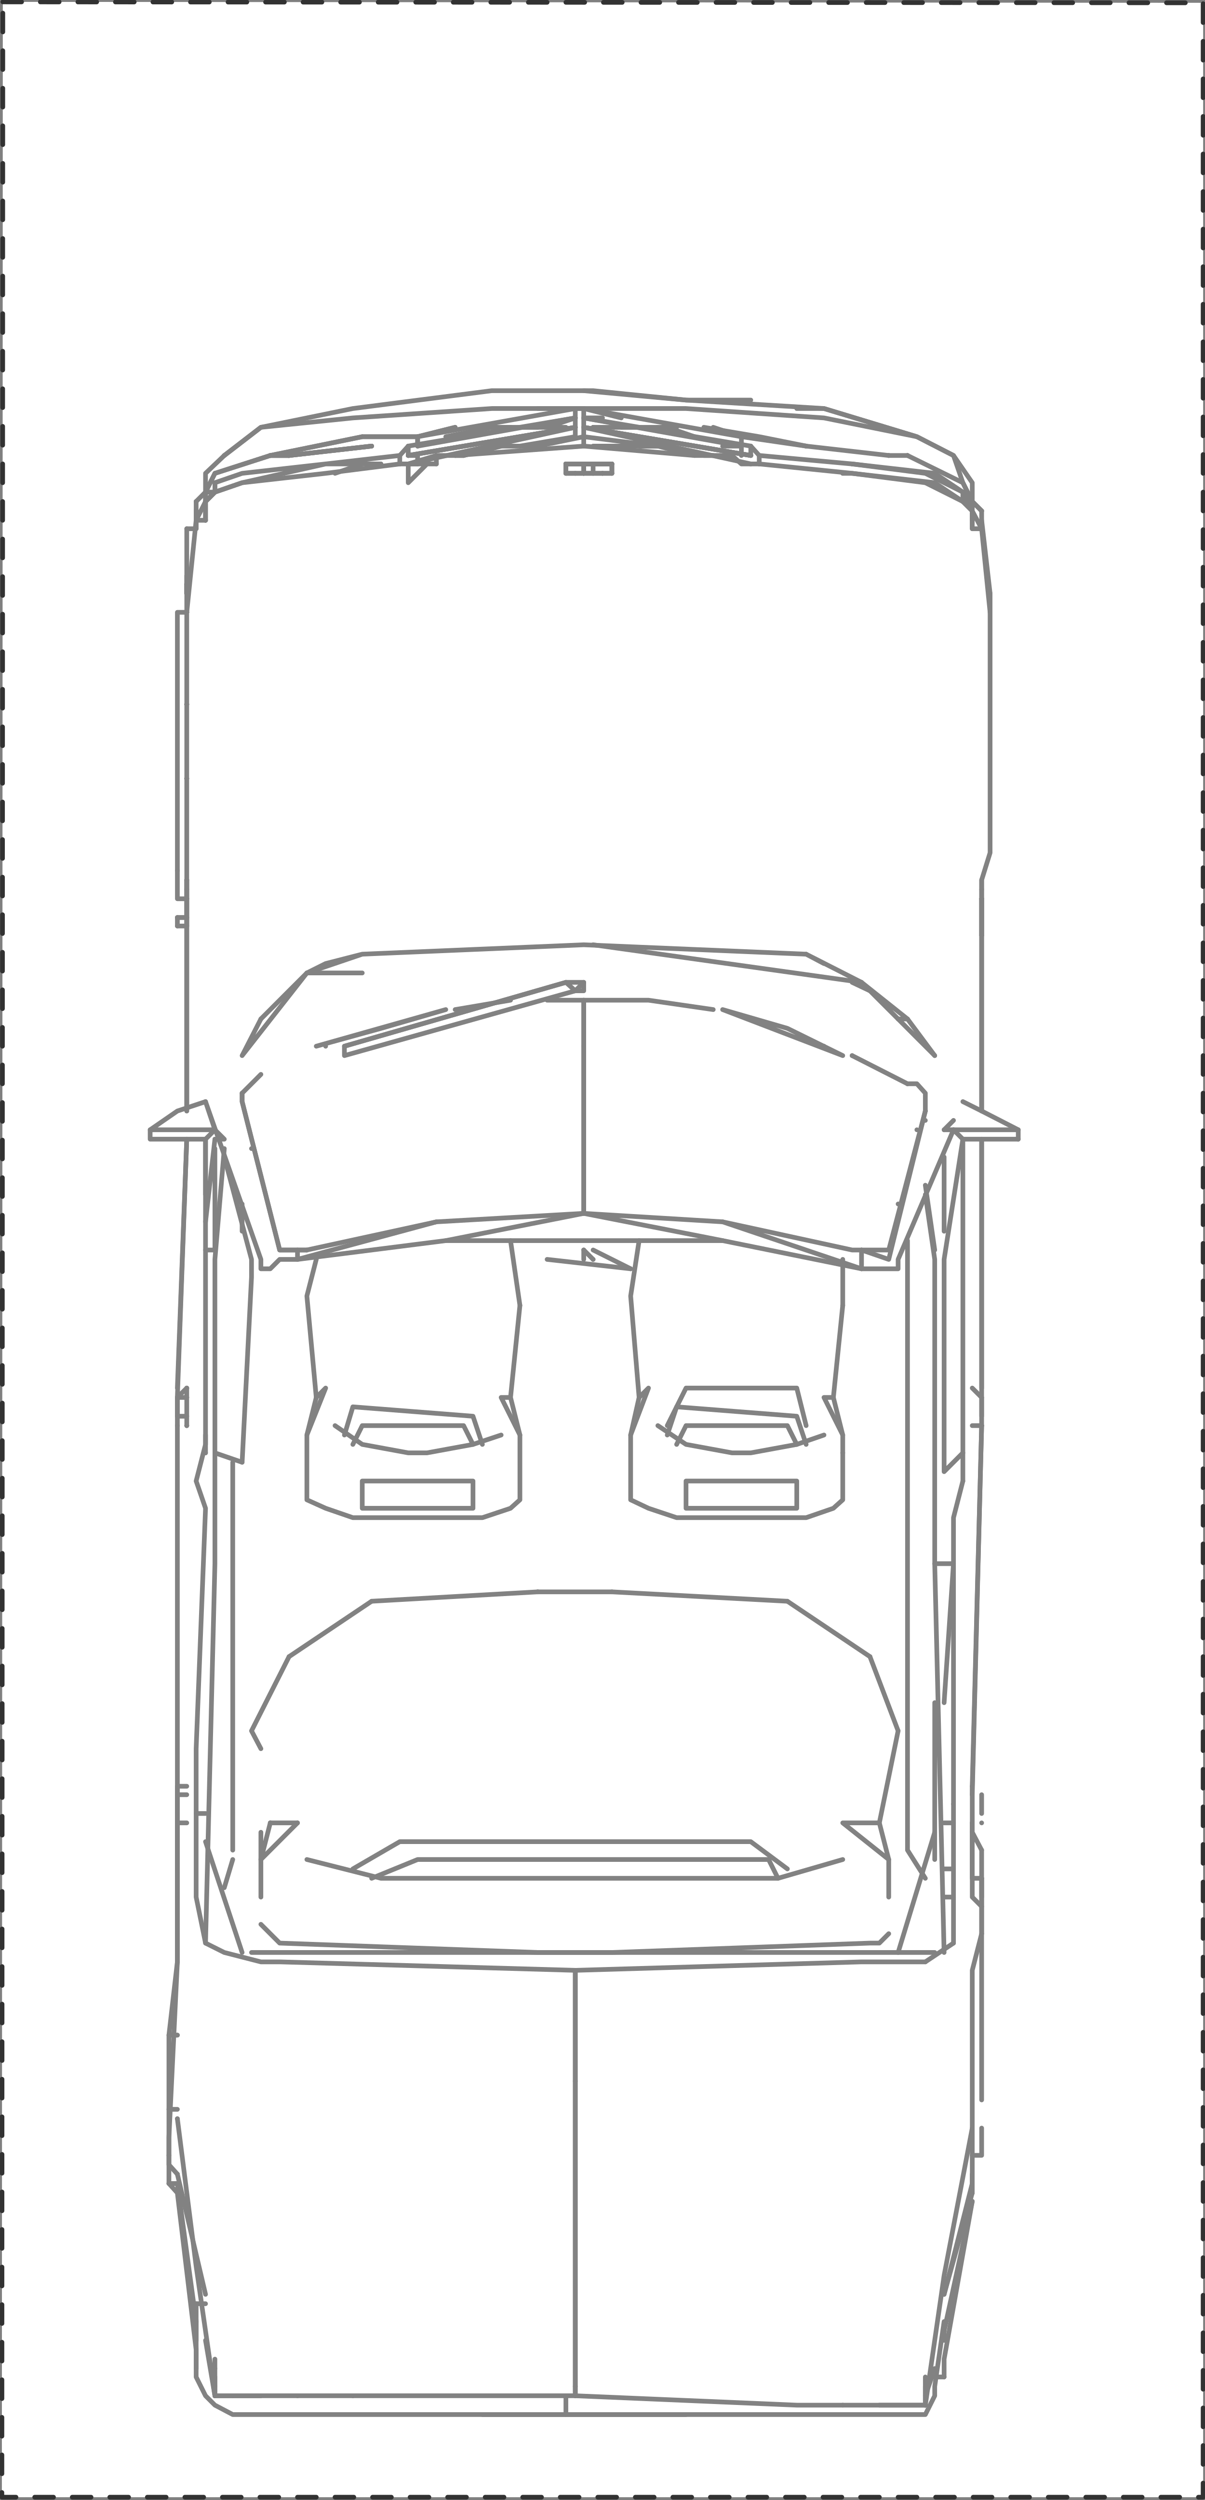 <?xml version="1.0" encoding="UTF-8"?><svg id="P1110" xmlns="http://www.w3.org/2000/svg" viewBox="0 0 128.4 266.2"><rect x="0" y="0" width="128.4" height="266.2" fill="#808080" stroke="none"/><defs><style>.cls-1{fill:none;stroke:#828282;stroke-width:.5px;}.cls-1,.cls-2{stroke-linecap:round;stroke-linejoin:round;}.cls-2{fill:#fff;stroke:#323232;stroke-dasharray:0 0 2 2;stroke-width:.5px;}</style></defs><g id="P1100"><polyline class="cls-2" points=".3 .2 128.2 .3 128.2 265.9 .2 265.9 .3 .2"/></g><polyline class="cls-1" points="108.5 121.3 108.5 120.3 104.6 118.3 102.6 117.3"/><polyline class="cls-1" points="108.5 120.3 100.6 120.3 101.6 119.3"/><line class="cls-1" x1="105.5" y1="64.2" x2="105.5" y2="63.2"/><line class="cls-1" x1="105.5" y1="63.2" x2="105.5" y2="63.2"/><polyline class="cls-1" points="105.5 65.2 104.6 56.3 104.6 55.4 105.5 63.2 105.5 65.2"/><polyline class="cls-1" points="104.6 95.7 104.6 93.7 105.5 90.8 105.5 87.8 105.5 83.9 105.5 80 105.5 75 105.5 72.1 105.5 68.1 105.5 66.2 105.5 64.2"/><line class="cls-1" x1="104.6" y1="95.7" x2="104.6" y2="95.7"/><polyline class="cls-1" points="104.6 95.7 104.6 98.6 104.6 99.6"/><line class="cls-1" x1="104.6" y1="94.7" x2="104.6" y2="93.7"/><polyline class="cls-1" points="104.6 95.7 104.6 97.7 104.6 98.6 104.6 99.6"/><line class="cls-1" x1="104.6" y1="99.6" x2="104.6" y2="99.6"/><polyline class="cls-1" points="104.6 95.7 104.6 96.7 104.6 118.3"/><line class="cls-1" x1="104.6" y1="151.8" x2="104.6" y2="151.8"/><line class="cls-1" x1="104.6" y1="95.7" x2="104.6" y2="94.7"/><line class="cls-1" x1="104.6" y1="148.8" x2="104.6" y2="150.8"/><line class="cls-1" x1="104.6" y1="56.3" x2="104.6" y2="56.3"/><polyline class="cls-1" points="104.6 56.3 103.6 56.3 103.6 54.4 102.6 53.4"/><line class="cls-1" x1="102.6" y1="53.4" x2="102.6" y2="53.4"/><polyline class="cls-1" points="104.6 56.3 104.6 55.4 104.6 54.4"/><line class="cls-1" x1="104.6" y1="54.4" x2="104.6" y2="54.4"/><polyline class="cls-1" points="104.6 54.4 103.6 53.4 102.6 51.4 96.7 48.5"/><line class="cls-1" x1="96.7" y1="48.5" x2="96.7" y2="48.5"/><line class="cls-1" x1="104.6" y1="121.3" x2="104.6" y2="147.8"/><polyline class="cls-1" points="104.6 118.3 104.6 114.4 104.6 95.7"/><polyline class="cls-1" points="104.6 121.3 104.6 147.8 104.6 151.8"/><line class="cls-1" x1="104.6" y1="148.8" x2="103.6" y2="147.8"/><line class="cls-1" x1="104.6" y1="151.8" x2="103.6" y2="151.8"/><line class="cls-1" x1="104.6" y1="194.1" x2="104.6" y2="194.1"/><line class="cls-1" x1="104.6" y1="151.8" x2="103.6" y2="191.1"/><polyline class="cls-1" points="104.6 54.4 103.6 53.4 102.6 52.4 99.6 50.4 90.8 49.4"/><line class="cls-1" x1="90.8" y1="49.4" x2="90.8" y2="49.4"/><polyline class="cls-1" points="90.8 49.4 98.6 50.4 102.6 52.4 103.6 54.4 104.6 56.3"/><line class="cls-1" x1="104.6" y1="151.8" x2="103.6" y2="190.2"/><polyline class="cls-1" points="104.6 200 104.6 202 104.6 200"/><line class="cls-1" x1="104.6" y1="200" x2="104.6" y2="200"/><polyline class="cls-1" points="104.6 200 104.6 205.9 104.6 202 104.6 203"/><line class="cls-1" x1="104.6" y1="205.9" x2="104.6" y2="223.6"/><polyline class="cls-1" points="104.6 226.6 104.6 229.5 103.6 229.5"/><line class="cls-1" x1="104.6" y1="191.1" x2="104.6" y2="193.1"/><polyline class="cls-1" points="104.6 197 104.6 200 104.6 203 104.6 205.9 103.6 209.8 103.6 213.8 103.6 230.5 103.6 232.5"/><line class="cls-1" x1="103.6" y1="232.5" x2="103.6" y2="232.5"/><line class="cls-1" x1="103.6" y1="232.5" x2="100.6" y2="244.3"/><polyline class="cls-1" points="104.6 200 103.6 200 103.6 194.1"/><polyline class="cls-1" points="104.6 203 103.6 202 103.6 195.1 104.6 197"/><polyline class="cls-1" points="103.6 191.1 103.6 194.1 103.6 195.1 103.6 190.2"/><line class="cls-1" x1="103.6" y1="191.1" x2="103.6" y2="191.1"/><line class="cls-1" x1="103.6" y1="194.1" x2="103.6" y2="194.1"/><line class="cls-1" x1="103.6" y1="231.5" x2="103.6" y2="232.5"/><line class="cls-1" x1="103.6" y1="232.5" x2="103.6" y2="232.5"/><line class="cls-1" x1="103.6" y1="232.5" x2="103.6" y2="233.5"/><line class="cls-1" x1="103.6" y1="233.5" x2="103.6" y2="233.5"/><polyline class="cls-1" points="103.6 232.5 103.6 233.5 100.6 244.3"/><polyline class="cls-1" points="103.6 55.4 103.6 53.4 103.6 51.4 101.6 48.5 97.7 46.5 87.8 43.5 73.1 42.6 63.2 41.6 62.2 41.6"/><polyline class="cls-1" points="103.6 56.3 103.6 54.4 102.6 53.4 102.6 52.4"/><polyline class="cls-1" points="103.6 226.6 100.6 242.3 98.6 256.1"/><line class="cls-1" x1="98.6" y1="256.1" x2="98.6" y2="256.1"/><line class="cls-1" x1="98.6" y1="256.1" x2="98.6" y2="254.1"/><polyline class="cls-1" points="62.2 43.5 73.1 43.5 87.8 44.5 97.7 46.5 101.6 48.5 102.6 51.4 103.6 53.4 102.6 51.4 101.6 48.5 97.7 46.5 87.8 43.5 84.9 43.5"/><line class="cls-1" x1="62.2" y1="43.5" x2="62.2" y2="43.5"/><polyline class="cls-1" points="103.6 234.4 100.6 251.2 100.6 253.1 99.6 253.1"/><polyline class="cls-1" points="103.6 54.4 103.6 53.4 102.6 53.4"/><line class="cls-1" x1="103.6" y1="234.4" x2="100.6" y2="248.2"/><line class="cls-1" x1="100.6" y1="248.2" x2="100.6" y2="248.2"/><polyline class="cls-1" points="102.6 157.7 102.6 154.7 102.6 121.3 108.5 121.3"/><polyline class="cls-1" points="102.6 53.4 99.6 51.4 90.8 50.4 80.9 49.4"/><line class="cls-1" x1="80.9" y1="49.4" x2="80.9" y2="49.4"/><polyline class="cls-1" points="80.9 49.4 79 49.4 78 48.5 75 48.5"/><polyline class="cls-1" points="102.6 53.4 98.6 51.4 90.8 50.4 89.8 50.4"/><polyline class="cls-1" points="102.6 121.3 100.6 134.1 100.6 137 100.6 156.7 102.6 154.7"/><polyline class="cls-1" points="101.6 192.1 101.6 187.2 101.6 161.6 102.6 157.7"/><line class="cls-1" x1="101.6" y1="194.1" x2="101.6" y2="194.1"/><line class="cls-1" x1="101.6" y1="194.1" x2="100.6" y2="194.1"/><line class="cls-1" x1="101.6" y1="199" x2="100.6" y2="199"/><polyline class="cls-1" points="100.6 202 101.6 202 101.6 192.1"/><polyline class="cls-1" points="101.6 206.9 101.6 203 101.6 202"/><line class="cls-1" x1="101.6" y1="166.5" x2="100.6" y2="181.3"/><line class="cls-1" x1="101.6" y1="120.3" x2="102.6" y2="121.3"/><line class="cls-1" x1="100.6" y1="120.3" x2="100.6" y2="120.3"/><line class="cls-1" x1="100.6" y1="131.1" x2="100.6" y2="123.2"/><line class="cls-1" x1="100.6" y1="248.2" x2="100.6" y2="249.2"/><polyline class="cls-1" points="100.6 247.2 99.6 254.1 99.6 255.1 98.6 257.1 96.7 257.1 60.3 257.1 60.3 255.1"/><polyline class="cls-1" points="100.6 207.9 99.6 166.5 99.6 134.1 98.6 127.2"/><line class="cls-1" x1="100.6" y1="253.1" x2="100.6" y2="253.1"/><line class="cls-1" x1="99.6" y1="133.1" x2="98.6" y2="126.2"/><line class="cls-1" x1="99.6" y1="166.5" x2="101.6" y2="166.5"/><line class="cls-1" x1="99.6" y1="195.1" x2="95.7" y2="207.9"/><line class="cls-1" x1="99.6" y1="181.3" x2="99.6" y2="198"/><line class="cls-1" x1="99.6" y1="207.9" x2="26.8" y2="207.9"/><line class="cls-1" x1="99.6" y1="252.2" x2="98.6" y2="255.1"/><line class="cls-1" x1="98.6" y1="255.1" x2="98.6" y2="255.1"/><polyline class="cls-1" points="99.6 112.4 96.7 108.5 95.7 108.5"/><line class="cls-1" x1="98.6" y1="253.1" x2="98.6" y2="256.1"/><line class="cls-1" x1="98.6" y1="256.1" x2="98.6" y2="256.1"/><line class="cls-1" x1="98.6" y1="208.9" x2="101.6" y2="206.9"/><polyline class="cls-1" points="98.6 118.3 98.6 116.4 97.7 115.4 96.7 115.4"/><line class="cls-1" x1="96.7" y1="115.4" x2="96.7" y2="115.4"/><line class="cls-1" x1="96.7" y1="115.4" x2="90.8" y2="112.4"/><line class="cls-1" x1="90.8" y1="112.4" x2="90.8" y2="112.4"/><line class="cls-1" x1="98.6" y1="256.1" x2="98.6" y2="256.1"/><polyline class="cls-1" points="98.6 118.3 94.7 134.1 91.8 133.1 91.8 135.1 93.7 135.1 94.7 135.1 95.7 135.1 95.7 134.1 101.6 120.3"/><line class="cls-1" x1="98.6" y1="256.1" x2="98.6" y2="256.1"/><polyline class="cls-1" points="98.6 256.1 97.7 256.1 89.8 256.1 84.9 256.1 61.3 255.1 61.3 254.1 61.3 209.8 91.8 208.9 94.7 208.9 98.6 208.9"/><polyline class="cls-1" points="98.6 200 96.7 197 96.7 163.6 96.7 135.1 96.7 132.1"/><line class="cls-1" x1="98.6" y1="119.3" x2="98.6" y2="119.3"/><line class="cls-1" x1="98.6" y1="256.1" x2="93.7" y2="256.1"/><line class="cls-1" x1="97.7" y1="120.3" x2="97.7" y2="120.3"/><polyline class="cls-1" points="96.7 108.5 91.8 104.6 99.6 112.4"/><line class="cls-1" x1="96.7" y1="48.5" x2="96.7" y2="48.5"/><polyline class="cls-1" points="96.7 48.5 94.7 48.5 96.7 48.5 94.7 48.5 96.7 48.5 94.7 48.5 96.7 48.5"/><line class="cls-1" x1="95.7" y1="128.2" x2="95.7" y2="128.2"/><polyline class="cls-1" points="95.7 184.3 93.7 194.1 94.7 198 94.7 201 94.7 202"/><line class="cls-1" x1="94.7" y1="48.5" x2="94.7" y2="48.5"/><polyline class="cls-1" points="94.7 48.5 85.9 47.5 94.7 48.5 85.9 47.5 94.7 48.5"/><line class="cls-1" x1="94.7" y1="48.5" x2="94.7" y2="48.5"/><line class="cls-1" x1="94.7" y1="133.1" x2="98.6" y2="118.3"/><polyline class="cls-1" points="94.7 205.9 93.7 206.9 92.7 206.9 65.2 207.9 57.3 207.9 29.8 206.9 28.8 205.9 27.8 204.9"/><polyline class="cls-1" points="94.7 198 89.8 194.1 93.7 194.1"/><line class="cls-1" x1="92.7" y1="105.5" x2="90.8" y2="104.6"/><line class="cls-1" x1="92.7" y1="176.4" x2="95.7" y2="184.3"/><polyline class="cls-1" points="91.8 104.6 85.9 101.6 87.8 102.6"/><line class="cls-1" x1="91.8" y1="133.1" x2="94.7" y2="133.1"/><line class="cls-1" x1="91.8" y1="133.1" x2="91.8" y2="133.1"/><polyline class="cls-1" points="91.8 135.1 77 130.1 90.8 133.1 91.8 133.1"/><line class="cls-1" x1="90.8" y1="49.4" x2="80.9" y2="48.5"/><polyline class="cls-1" points="89.8 198 82.9 200 65.2 200 58.3 200 40.6 200 32.7 198"/><polyline class="cls-1" points="77 107.5 89.8 112.4 83.9 109.5 77 107.5"/><line class="cls-1" x1="89.8" y1="256.1" x2="89.8" y2="256.1"/><line class="cls-1" x1="89.8" y1="139" x2="89.8" y2="134.1"/><polyline class="cls-1" points="89.8 154.7 89.8 159.7 88.8 160.6 85.9 161.6 80 161.6 78 161.6 72.1 161.6 69.1 160.6 67.2 159.7 67.2 154.7 67.2 152.8 69.1 147.8 68.1 148.8"/><line class="cls-1" x1="68.1" y1="148.8" x2="68.1" y2="148.8"/><polyline class="cls-1" points="68.1 148.8 67.2 152.8 68.1 148.8"/><line class="cls-1" x1="89.8" y1="50.4" x2="89.8" y2="50.4"/><polyline class="cls-1" points="89.8 139 88.8 148.8 87.8 148.8 89.8 152.8 89.8 154.7"/><line class="cls-1" x1="88.8" y1="148.8" x2="89.8" y2="152.8"/><line class="cls-1" x1="87.8" y1="111.4" x2="87.8" y2="111.4"/><polyline class="cls-1" points="87.8 152.8 84.9 153.8 80 154.7 78 154.7 73.1 153.8 70.1 151.8"/><line class="cls-1" x1="85.9" y1="47.5" x2="79" y2="46.5"/><line class="cls-1" x1="79" y1="46.5" x2="79" y2="46.5"/><polyline class="cls-1" points="85.9 47.5 80.9 46.5 75 45.5"/><polyline class="cls-1" points="85.9 153.8 84.9 150.8 72.1 149.8 71.1 152.8"/><polyline class="cls-1" points="85.9 151.8 84.9 147.8 73.1 147.8 71.1 151.8"/><polyline class="cls-1" points="85.9 101.6 62.2 100.6 38.6 101.6 34.7 102.6 32.7 103.6 38.6 101.6"/><line class="cls-1" x1="85.9" y1="47.5" x2="85.9" y2="47.5"/><polyline class="cls-1" points="84.9 153.8 83.9 151.8 73.1 151.8 72.1 153.8"/><polyline class="cls-1" points="84.9 157.7 84.9 160.6 73.1 160.6 73.1 157.7 84.9 157.7"/><polyline class="cls-1" points="83.9 199 80 196.1 42.6 196.1 37.6 199"/><line class="cls-1" x1="83.9" y1="170.5" x2="92.7" y2="176.4"/><polyline class="cls-1" points="82.9 200 81.9 198 78 198 44.5 198 39.6 200"/><line class="cls-1" x1="80.9" y1="49.4" x2="80.9" y2="49.4"/><line class="cls-1" x1="80.9" y1="49.4" x2="80.9" y2="48.5"/><line class="cls-1" x1="80.9" y1="48.5" x2="80.9" y2="48.5"/><line class="cls-1" x1="80.9" y1="48.5" x2="80" y2="47.5"/><line class="cls-1" x1="80" y1="47.5" x2="80" y2="47.5"/><line class="cls-1" x1="80" y1="49.4" x2="80" y2="49.4"/><line class="cls-1" x1="80" y1="48.5" x2="80" y2="48.5"/><line class="cls-1" x1="80" y1="48.5" x2="62.2" y2="45.5"/><line class="cls-1" x1="62.2" y1="45.5" x2="62.2" y2="45.5"/><line class="cls-1" x1="62.2" y1="45.5" x2="80" y2="48.5"/><line class="cls-1" x1="80" y1="48.5" x2="80" y2="48.5"/><polyline class="cls-1" points="80 48.5 80 47.5 62.2 44.5 62.2 45.5 80 48.5"/><polyline class="cls-1" points="80 42.6 73.1 42.6 62.2 41.6 52.4 41.6 37.6 43.5 27.8 45.5 23.9 48.5"/><line class="cls-1" x1="23.9" y1="48.5" x2="23.9" y2="48.5"/><polyline class="cls-1" points="23.9 48.5 27.8 45.5 37.6 44.5 52.4 43.5 62.2 43.5"/><line class="cls-1" x1="62.2" y1="43.5" x2="62.2" y2="43.5"/><line class="cls-1" x1="80" y1="48.5" x2="80" y2="48.5"/><polyline class="cls-1" points="79 48.5 79 47.5 79 46.5 62.2 43.5 66.2 44.5"/><line class="cls-1" x1="79" y1="47.5" x2="77" y2="47.5"/><line class="cls-1" x1="79" y1="47.5" x2="79" y2="47.5"/><line class="cls-1" x1="79" y1="46.5" x2="76" y2="45.5"/><polyline class="cls-1" points="77 130.1 62.2 129.2 77 132.1 91.8 135.1"/><polyline class="cls-1" points="77 132.1 47.5 132.1 62.2 129.2 62.2 106.5 58.3 106.5"/><polyline class="cls-1" points="76 107.5 69.1 106.5 62.2 106.5 62.2 129.2"/><polyline class="cls-1" points="76 48.5 74 48.5 70.1 47.5 66.2 47.5 63.2 47.5"/><polyline class="cls-1" points="74 48.5 62.2 47.5 48.5 48.5"/><polyline class="cls-1" points="74 46.5 71.1 45.5 70.1 45.5"/><line class="cls-1" x1="73.1" y1="257.1" x2="51.4" y2="257.1"/><line class="cls-1" x1="72.1" y1="45.5" x2="66.2" y2="45.5"/><line class="cls-1" x1="71.1" y1="47.5" x2="68.1" y2="47.5"/><polyline class="cls-1" points="70.1 47.5 62.2 46.5 62.2 45.5 80 49.4"/><line class="cls-1" x1="68.1" y1="45.5" x2="63.2" y2="45.5"/><polyline class="cls-1" points="68.1 132.1 67.2 138 68.1 148.8"/><line class="cls-1" x1="67.2" y1="135.1" x2="63.2" y2="133.1"/><line class="cls-1" x1="65.2" y1="169.5" x2="83.9" y2="170.5"/><line class="cls-1" x1="65.2" y1="49.4" x2="65.2" y2="50.4"/><line class="cls-1" x1="65.2" y1="50.4" x2="65.2" y2="50.4"/><line class="cls-1" x1="65.2" y1="50.4" x2="64.2" y2="50.4"/><line class="cls-1" x1="64.2" y1="50.4" x2="64.2" y2="50.4"/><polyline class="cls-1" points="64.2 50.4 63.2 50.4 62.2 50.4 61.3 50.4"/><line class="cls-1" x1="61.3" y1="50.4" x2="61.3" y2="50.4"/><line class="cls-1" x1="61.3" y1="50.4" x2="60.3" y2="50.4"/><line class="cls-1" x1="60.3" y1="50.4" x2="60.3" y2="50.4"/><line class="cls-1" x1="60.3" y1="50.4" x2="60.3" y2="49.4"/><line class="cls-1" x1="60.3" y1="49.4" x2="60.3" y2="49.4"/><line class="cls-1" x1="60.3" y1="49.4" x2="61.3" y2="49.4"/><line class="cls-1" x1="61.3" y1="49.4" x2="61.3" y2="49.4"/><line class="cls-1" x1="61.3" y1="49.4" x2="62.2" y2="49.4"/><line class="cls-1" x1="62.2" y1="49.4" x2="62.2" y2="49.4"/><polyline class="cls-1" points="63.2 49.4 62.2 49.4 63.2 49.4 62.2 49.4"/><line class="cls-1" x1="63.2" y1="49.4" x2="63.2" y2="49.4"/><polyline class="cls-1" points="63.2 49.4 64.2 49.4 65.2 49.4"/><line class="cls-1" x1="65.2" y1="49.4" x2="65.2" y2="49.4"/><line class="cls-1" x1="65.2" y1="49.4" x2="65.2" y2="50.4"/><line class="cls-1" x1="65.2" y1="49.4" x2="65.2" y2="49.4"/><polyline class="cls-1" points="64.2 49.4 65.2 49.4 64.2 49.4 65.2 49.4"/><line class="cls-1" x1="64.2" y1="49.4" x2="64.2" y2="49.4"/><polyline class="cls-1" points="64.2 49.4 65.2 49.4 64.2 49.4"/><line class="cls-1" x1="64.2" y1="49.4" x2="64.2" y2="49.4"/><polyline class="cls-1" points="64.2 49.4 62.2 49.4 64.2 49.4 63.2 49.4 64.2 49.4"/><line class="cls-1" x1="64.2" y1="49.4" x2="64.2" y2="49.4"/><polyline class="cls-1" points="64.2 49.4 62.2 49.4 64.2 49.4"/><line class="cls-1" x1="65.2" y1="50.4" x2="64.2" y2="50.4"/><line class="cls-1" x1="64.2" y1="50.4" x2="64.2" y2="50.4"/><polyline class="cls-1" points="64.2 50.4 63.2 50.4 62.2 50.4"/><line class="cls-1" x1="62.2" y1="50.4" x2="62.2" y2="50.4"/><polyline class="cls-1" points="62.2 50.4 61.3 50.4 60.3 50.4"/><line class="cls-1" x1="64.2" y1="49.4" x2="64.2" y2="49.4"/><polyline class="cls-1" points="64.2 49.4 63.2 49.4 63.2 50.4"/><line class="cls-1" x1="63.2" y1="50.4" x2="63.2" y2="50.4"/><line class="cls-1" x1="64.2" y1="49.4" x2="64.2" y2="49.4"/><line class="cls-1" x1="64.2" y1="49.4" x2="63.2" y2="49.4"/><line class="cls-1" x1="64.2" y1="49.4" x2="64.2" y2="49.4"/><line class="cls-1" x1="64.2" y1="49.4" x2="63.2" y2="49.4"/><line class="cls-1" x1="63.2" y1="49.4" x2="63.2" y2="49.4"/><line class="cls-1" x1="63.2" y1="49.4" x2="62.2" y2="49.4"/><line class="cls-1" x1="62.2" y1="49.4" x2="62.2" y2="49.4"/><line class="cls-1" x1="64.2" y1="44.5" x2="62.2" y2="44.5"/><line class="cls-1" x1="62.2" y1="44.5" x2="62.2" y2="44.5"/><line class="cls-1" x1="63.2" y1="134.1" x2="63.2" y2="134.1"/><line class="cls-1" x1="63.2" y1="100.6" x2="91.8" y2="104.6"/><polyline class="cls-1" points="63.2 49.4 62.2 49.4 62.2 50.4"/><line class="cls-1" x1="63.2" y1="50.4" x2="63.2" y2="50.4"/><line class="cls-1" x1="63.2" y1="45.5" x2="63.2" y2="45.5"/><line class="cls-1" x1="62.2" y1="49.4" x2="62.2" y2="49.4"/><line class="cls-1" x1="62.2" y1="50.4" x2="62.2" y2="49.4"/><line class="cls-1" x1="62.2" y1="49.4" x2="62.2" y2="49.4"/><polyline class="cls-1" points="62.2 50.4 62.2 49.4 62.2 50.4"/><line class="cls-1" x1="62.2" y1="49.4" x2="60.3" y2="49.4"/><line class="cls-1" x1="60.3" y1="49.4" x2="60.3" y2="49.4"/><polyline class="cls-1" points="60.3 49.4 62.2 49.4 60.3 49.4"/><line class="cls-1" x1="60.3" y1="49.4" x2="60.3" y2="49.4"/><polyline class="cls-1" points="60.3 49.4 61.3 49.4 60.3 49.4"/><line class="cls-1" x1="60.3" y1="49.4" x2="60.3" y2="49.4"/><line class="cls-1" x1="62.2" y1="133.1" x2="63.2" y2="134.1"/><line class="cls-1" x1="62.2" y1="50.4" x2="62.2" y2="50.4"/><polyline class="cls-1" points="62.2 49.4 60.3 49.4 62.2 49.4"/><line class="cls-1" x1="62.2" y1="44.5" x2="62.2" y2="44.5"/><line class="cls-1" x1="62.2" y1="49.4" x2="62.2" y2="49.4"/><line class="cls-1" x1="62.2" y1="44.5" x2="62.2" y2="44.5"/><polyline class="cls-1" points="62.2 50.4 62.2 49.4 60.3 49.4 62.2 49.4"/><line class="cls-1" x1="62.2" y1="44.5" x2="62.2" y2="44.5"/><polyline class="cls-1" points="60.3 49.4 62.2 49.4 60.3 49.4 62.2 49.4"/><line class="cls-1" x1="60.3" y1="49.4" x2="60.3" y2="49.4"/><line class="cls-1" x1="62.2" y1="49.4" x2="62.2" y2="49.4"/><polyline class="cls-1" points="62.2 47.5 62.2 46.5 57.3 47.5 53.4 47.5 49.4 48.5 48.5 48.5"/><line class="cls-1" x1="62.2" y1="49.4" x2="62.2" y2="49.4"/><polyline class="cls-1" points="62.2 105.5 62.2 104.6 61.3 105.5 62.2 105.5"/><polyline class="cls-1" points="62.2 43.5 62.2 44.5 79 47.5"/><line class="cls-1" x1="62.2" y1="106.5" x2="62.2" y2="106.5"/><line class="cls-1" x1="62.2" y1="111.4" x2="62.2" y2="111.4"/><polyline class="cls-1" points="62.2 104.6 60.3 104.6 61.3 105.5 36.7 112.4 36.7 111.4 60.3 104.6"/><line class="cls-1" x1="60.3" y1="104.6" x2="60.3" y2="104.6"/><line class="cls-1" x1="60.3" y1="104.6" x2="36.7" y2="111.4"/><line class="cls-1" x1="62.2" y1="49.4" x2="61.3" y2="49.4"/><line class="cls-1" x1="61.3" y1="49.4" x2="61.3" y2="49.4"/><polyline class="cls-1" points="62.2 129.2 46.5 130.1 32.7 133.1"/><line class="cls-1" x1="62.2" y1="133.1" x2="62.2" y2="133.1"/><line class="cls-1" x1="62.2" y1="134.1" x2="62.2" y2="133.1"/><polyline class="cls-1" points="57.3 43.5 61.3 43.5 62.2 43.5"/><polyline class="cls-1" points="43.5 48.5 61.3 45.5 61.3 44.5 61.3 43.5 44.5 46.5"/><line class="cls-1" x1="43.5" y1="48.5" x2="43.5" y2="48.5"/><line class="cls-1" x1="43.5" y1="48.5" x2="61.3" y2="45.5"/><line class="cls-1" x1="61.3" y1="44.5" x2="58.3" y2="45.5"/><polyline class="cls-1" points="55.4 47.5 61.3 46.5 61.3 45.5 43.5 48.5 43.5 47.5 61.3 44.5"/><polyline class="cls-1" points="61.3 254.1 61.3 209.8 29.8 208.9 27.8 208.9 23.9 207.9 21.9 206.9 20.9 202 20.9 201 20.9 192.1 20.9 186.2 21.9 160.6 20.9 157.7 21.9 153.8 21.9 121.3 22.9 120.3 21.9 117.3 27.8 134.1 27.8 135.1 28.8 135.1 29.8 134.1 31.7 134.1 47.5 132.1"/><line class="cls-1" x1="61.3" y1="221.6" x2="61.3" y2="221.6"/><line class="cls-1" x1="61.3" y1="49.4" x2="61.3" y2="49.4"/><line class="cls-1" x1="61.3" y1="49.4" x2="60.3" y2="49.4"/><line class="cls-1" x1="61.3" y1="49.4" x2="61.3" y2="49.4"/><line class="cls-1" x1="61.3" y1="255.1" x2="61.3" y2="255.1"/><line class="cls-1" x1="61.3" y1="255.1" x2="61.3" y2="254.1"/><line class="cls-1" x1="61.3" y1="49.4" x2="60.3" y2="49.4"/><line class="cls-1" x1="60.3" y1="49.4" x2="60.3" y2="49.4"/><line class="cls-1" x1="60.3" y1="50.4" x2="60.3" y2="49.4"/><polyline class="cls-1" points="60.3 257.1 24.8 257.1 22.9 256.1 21.9 255.1 20.9 253.1 20.9 245.3 21.9 245.3"/><line class="cls-1" x1="60.3" y1="49.4" x2="60.3" y2="49.4"/><line class="cls-1" x1="60.3" y1="45.5" x2="55.4" y2="45.5"/><line class="cls-1" x1="58.3" y1="134.1" x2="67.2" y2="135.1"/><line class="cls-1" x1="57.3" y1="169.5" x2="65.2" y2="169.5"/><line class="cls-1" x1="57.3" y1="169.5" x2="57.3" y2="169.5"/><line class="cls-1" x1="57.3" y1="45.5" x2="52.4" y2="45.5"/><polyline class="cls-1" points="55.4 139 54.4 148.8 55.4 152.8 55.4 154.7 55.4 159.7 54.4 160.6 51.4 161.6 45.5 161.6 43.5 161.6 37.6 161.6 34.7 160.6 32.7 159.7 32.7 154.7 32.7 152.8 34.7 147.8 33.7 148.8"/><line class="cls-1" x1="33.7" y1="148.8" x2="33.7" y2="148.8"/><polyline class="cls-1" points="33.7 148.8 32.7 152.8 33.7 148.8"/><polyline class="cls-1" points="55.4 152.8 53.4 148.8 54.4 148.8"/><line class="cls-1" x1="54.4" y1="132.1" x2="55.4" y2="139"/><line class="cls-1" x1="54.4" y1="106.5" x2="48.5" y2="107.5"/><polyline class="cls-1" points="54.4 45.5 52.4 45.5 47.5 46.5"/><line class="cls-1" x1="53.4" y1="47.5" x2="49.4" y2="48.5"/><polyline class="cls-1" points="53.4 152.8 50.4 153.8 45.5 154.7 43.5 154.7 38.6 153.8 35.7 151.8"/><polyline class="cls-1" points="51.4 153.8 50.4 150.8 37.6 149.8 36.7 152.8"/><polyline class="cls-1" points="50.4 153.8 49.4 151.8 38.6 151.8 37.6 153.8"/><polyline class="cls-1" points="50.4 157.7 50.4 160.6 38.6 160.6 38.6 157.7 50.4 157.7"/><line class="cls-1" x1="49.4" y1="48.5" x2="48.5" y2="48.5"/><polyline class="cls-1" points="48.5 45.5 44.5 46.5 38.6 46.5 28.8 48.5 22.9 50.4 21.9 52.4"/><line class="cls-1" x1="21.9" y1="52.4" x2="21.9" y2="52.4"/><polyline class="cls-1" points="48.5 48.5 46.5 48.5 46.5 49.4"/><line class="cls-1" x1="48.5" y1="45.5" x2="44.5" y2="46.5"/><polyline class="cls-1" points="33.7 111.4 47.5 107.5 40.6 109.5 33.7 111.4"/><polyline class="cls-1" points="46.5 130.1 31.7 134.1 31.7 133.1 32.7 133.1"/><line class="cls-1" x1="46.5" y1="48.5" x2="43.5" y2="49.4"/><line class="cls-1" x1="43.5" y1="49.4" x2="43.5" y2="49.4"/><line class="cls-1" x1="43.5" y1="49.4" x2="61.3" y2="45.5"/><polyline class="cls-1" points="43.5 49.4 43.5 51.4 45.5 49.4 46.5 49.4 44.5 49.4 43.5 49.4 45.5 49.4"/><line class="cls-1" x1="44.5" y1="46.5" x2="44.5" y2="47.5"/><line class="cls-1" x1="44.5" y1="48.5" x2="44.5" y2="48.5"/><line class="cls-1" x1="44.5" y1="48.5" x2="44.5" y2="49.4"/><line class="cls-1" x1="44.5" y1="47.5" x2="44.5" y2="47.5"/><polyline class="cls-1" points="44.5 46.5 44.5 47.5 61.3 44.5"/><line class="cls-1" x1="44.5" y1="48.5" x2="43.5" y2="48.5"/><line class="cls-1" x1="44.5" y1="49.4" x2="44.5" y2="49.4"/><line class="cls-1" x1="44.5" y1="49.4" x2="43.5" y2="49.4"/><line class="cls-1" x1="43.5" y1="48.5" x2="43.5" y2="48.5"/><line class="cls-1" x1="43.5" y1="47.5" x2="43.5" y2="47.5"/><line class="cls-1" x1="43.5" y1="47.5" x2="42.6" y2="48.5"/><line class="cls-1" x1="42.6" y1="48.5" x2="42.6" y2="48.5"/><line class="cls-1" x1="42.6" y1="48.5" x2="42.6" y2="49.4"/><line class="cls-1" x1="42.6" y1="49.4" x2="42.6" y2="49.4"/><polyline class="cls-1" points="43.5 49.4 42.6 49.4 34.7 50.4 25.8 51.4 22.9 52.4 21.9 53.4 21.9 55.4"/><line class="cls-1" x1="21.9" y1="55.4" x2="21.9" y2="55.4"/><polyline class="cls-1" points="42.6 48.5 34.7 49.4 25.8 50.4 22.9 51.4 22.9 52.4 25.8 51.4 34.7 49.4 40.6 49.4"/><line class="cls-1" x1="39.6" y1="47.5" x2="39.6" y2="47.5"/><line class="cls-1" x1="39.6" y1="47.5" x2="30.8" y2="48.5"/><line class="cls-1" x1="30.8" y1="48.5" x2="30.8" y2="48.5"/><polyline class="cls-1" points="30.8 48.5 39.6 47.5 30.8 48.5"/><line class="cls-1" x1="30.8" y1="48.5" x2="30.8" y2="48.5"/><line class="cls-1" x1="30.8" y1="48.5" x2="39.6" y2="47.5"/><line class="cls-1" x1="39.6" y1="170.5" x2="57.3" y2="169.5"/><line class="cls-1" x1="38.6" y1="46.5" x2="44.5" y2="46.5"/><polyline class="cls-1" points="38.6 103.6 32.7 103.6 27.8 108.5 30.8 105.5"/><line class="cls-1" x1="38.6" y1="49.4" x2="35.7" y2="50.4"/><line class="cls-1" x1="37.6" y1="255.1" x2="61.3" y2="255.1"/><line class="cls-1" x1="34.7" y1="111.4" x2="34.7" y2="111.4"/><polyline class="cls-1" points="33.7 134.1 32.7 138 33.7 148.8"/><polyline class="cls-1" points="32.7 133.1 31.7 133.1 29.8 133.1 25.8 117.3 25.8 116.4 26.8 115.4 27.8 114.4"/><polyline class="cls-1" points="32.7 103.6 25.8 112.4 27.8 108.5"/><polyline class="cls-1" points="31.7 133.1 29.8 133.1 25.8 117.3 25.8 116.4"/><line class="cls-1" x1="25.8" y1="116.4" x2="25.8" y2="116.4"/><line class="cls-1" x1="31.7" y1="194.1" x2="28.8" y2="194.1"/><line class="cls-1" x1="28.8" y1="194.1" x2="28.8" y2="194.1"/><line class="cls-1" x1="31.7" y1="255.1" x2="37.6" y2="255.1"/><polyline class="cls-1" points="30.8 48.5 29.8 48.5 30.8 48.5 28.8 48.5 30.8 48.5"/><line class="cls-1" x1="30.8" y1="48.5" x2="30.8" y2="48.5"/><line class="cls-1" x1="30.8" y1="48.5" x2="28.8" y2="48.5"/><line class="cls-1" x1="28.8" y1="48.5" x2="28.8" y2="48.5"/><polyline class="cls-1" points="28.8 48.5 30.8 48.5 28.8 48.5"/><line class="cls-1" x1="30.8" y1="176.4" x2="39.6" y2="170.5"/><line class="cls-1" x1="28.8" y1="48.5" x2="38.6" y2="46.5"/><polyline class="cls-1" points="28.8 194.1 27.8 198 31.7 194.1"/><polyline class="cls-1" points="27.8 195.1 27.8 198 27.8 200 27.8 202"/><polyline class="cls-1" points="27.8 186.2 26.8 184.3 30.8 176.4"/><line class="cls-1" x1="27.8" y1="255.1" x2="22.9" y2="255.1"/><line class="cls-1" x1="22.9" y1="255.1" x2="22.9" y2="255.1"/><line class="cls-1" x1="26.8" y1="122.3" x2="26.8" y2="122.3"/><polyline class="cls-1" points="25.8 155.7 26.8 136 26.8 134.1 23.9 123.2"/><line class="cls-1" x1="25.8" y1="128.2" x2="25.8" y2="131.1"/><line class="cls-1" x1="25.8" y1="207.9" x2="21.9" y2="196.1"/><polyline class="cls-1" points="24.8 197 24.8 163.6 24.8 155.7"/><line class="cls-1" x1="24.8" y1="198" x2="23.9" y2="201"/><line class="cls-1" x1="24.8" y1="255.1" x2="31.7" y2="255.1"/><polyline class="cls-1" points="23.9 122.3 22.9 134.1 22.9 166.5 21.9 206.9"/><polyline class="cls-1" points="21.9 53.4 21.9 50.4 23.9 48.5 21.9 50.4 21.9 53.4"/><polyline class="cls-1" points="22.9 121.3 23.9 121.3 22.9 120.3"/><polyline class="cls-1" points="22.9 122.3 22.9 133.1 21.9 133.1"/><polyline class="cls-1" points="22.9 120.3 16 120.3 18.9 118.3 21.9 117.3"/><line class="cls-1" x1="22.9" y1="255.1" x2="24.8" y2="255.1"/><line class="cls-1" x1="22.9" y1="255.1" x2="22.9" y2="255.1"/><line class="cls-1" x1="22.9" y1="255.1" x2="22.9" y2="251.2"/><line class="cls-1" x1="22.9" y1="255.1" x2="22.9" y2="255.1"/><polyline class="cls-1" points="22.9 255.1 20.9 241.3 18.9 225.6"/><line class="cls-1" x1="18.9" y1="225.6" x2="18.9" y2="225.6"/><line class="cls-1" x1="22.9" y1="154.7" x2="25.8" y2="155.7"/><line class="cls-1" x1="22.9" y1="50.4" x2="28.8" y2="48.5"/><line class="cls-1" x1="22.9" y1="255.1" x2="22.9" y2="255.1"/><line class="cls-1" x1="22.9" y1="254.1" x2="22.9" y2="254.1"/><polyline class="cls-1" points="22.9 51.4 22.9 52.4 21.9 53.4 21.9 55.4"/><line class="cls-1" x1="22.9" y1="253.1" x2="22.9" y2="255.1"/><line class="cls-1" x1="22.9" y1="252.2" x2="22.9" y2="252.2"/><polyline class="cls-1" points="20.9 55.4 21.9 53.4 22.9 52.4 21.9 52.4 20.9 53.4 21.9 52.4 22.9 50.4"/><line class="cls-1" x1="22.9" y1="255.1" x2="21.9" y2="249.2"/><line class="cls-1" x1="22.9" y1="121.3" x2="21.9" y2="130.1"/><line class="cls-1" x1="21.9" y1="121.3" x2="21.9" y2="127.2"/><line class="cls-1" x1="21.9" y1="154.7" x2="21.9" y2="154.7"/><line class="cls-1" x1="21.9" y1="154.7" x2="21.9" y2="152.8"/><line class="cls-1" x1="21.9" y1="52.4" x2="21.9" y2="53.4"/><polyline class="cls-1" points="21.9 121.3 16 121.3 16 120.3"/><polyline class="cls-1" points="21.9 55.4 20.9 55.4 20.9 56.3 20.9 55.4"/><line class="cls-1" x1="20.9" y1="55.4" x2="20.9" y2="55.4"/><line class="cls-1" x1="20.9" y1="55.4" x2="20.9" y2="54.4"/><line class="cls-1" x1="20.9" y1="54.4" x2="20.9" y2="54.4"/><line class="cls-1" x1="20.9" y1="54.4" x2="20.9" y2="53.4"/><line class="cls-1" x1="20.9" y1="53.4" x2="20.9" y2="53.4"/><line class="cls-1" x1="21.9" y1="244.3" x2="18.9" y2="231.5"/><line class="cls-1" x1="18.9" y1="231.5" x2="18.9" y2="231.5"/><polyline class="cls-1" points="18.9 231.5 18 230.5 18 227.6 18.9 208.9 18.9 204.9 18.9 202 18.9 201 18.9 194.1"/><line class="cls-1" x1="21.9" y1="193.1" x2="20.9" y2="193.1"/><line class="cls-1" x1="20.9" y1="245.3" x2="20.9" y2="245.3"/><line class="cls-1" x1="20.9" y1="247.2" x2="20.9" y2="247.2"/><line class="cls-1" x1="20.9" y1="247.2" x2="20.9" y2="249.2"/><polyline class="cls-1" points="20.9 247.2 18.9 232.5 18 232.5 18.9 233.5 20.9 250.2 20.9 251.2 20.9 252.2 20.9 250.2 20.9 251.2"/><line class="cls-1" x1="18.9" y1="232.5" x2="18" y2="232.5"/><polyline class="cls-1" points="20.9 54.4 20.9 55.4 19.9 65.2"/><polyline class="cls-1" points="20.9 55.4 20.9 56.3 19.9 56.3 20.9 56.3"/><polyline class="cls-1" points="19.9 56.3 19.9 63.2 19.9 62.2"/><line class="cls-1" x1="19.9" y1="62.2" x2="19.9" y2="62.2"/><polyline class="cls-1" points="19.9 61.3 19.9 62.2 19.9 63.2 19.9 61.3"/><line class="cls-1" x1="19.9" y1="62.2" x2="19.9" y2="63.2"/><polyline class="cls-1" points="19.9 147.8 19.9 148.8 19.9 147.8"/><line class="cls-1" x1="19.9" y1="147.8" x2="19.9" y2="147.8"/><polyline class="cls-1" points="19.9 65.2 19.9 63.2 19.9 62.2 19.9 63.2"/><line class="cls-1" x1="19.9" y1="65.2" x2="19.9" y2="65.2"/><line class="cls-1" x1="19.9" y1="151.8" x2="19.9" y2="151.8"/><line class="cls-1" x1="19.9" y1="151.8" x2="19.9" y2="148.8"/><line class="cls-1" x1="19.9" y1="65.2" x2="19.9" y2="65.2"/><line class="cls-1" x1="19.9" y1="65.2" x2="19.9" y2="75"/><line class="cls-1" x1="19.9" y1="75" x2="19.9" y2="75"/><line class="cls-1" x1="19.9" y1="94.7" x2="19.9" y2="118.3"/><line class="cls-1" x1="19.9" y1="151.8" x2="19.9" y2="151.8"/><line class="cls-1" x1="19.9" y1="75" x2="19.9" y2="75"/><polyline class="cls-1" points="19.9 75 19.9 79 19.9 82.9"/><line class="cls-1" x1="19.9" y1="82.9" x2="19.9" y2="82.9"/><line class="cls-1" x1="19.9" y1="95.7" x2="19.9" y2="95.7"/><polyline class="cls-1" points="19.9 95.7 19.9 97.7 19.9 98.6"/><polyline class="cls-1" points="19.9 65.2 18.9 65.2 18.9 92.7"/><line class="cls-1" x1="19.9" y1="82.9" x2="19.9" y2="82.9"/><polyline class="cls-1" points="19.9 82.9 19.9 86.8 19.9 90.8 19.9 93.7 19.9 95.7"/><polyline class="cls-1" points="19.9 98.6 18.9 98.6 19.9 98.6"/><line class="cls-1" x1="19.9" y1="121.3" x2="18.9" y2="147.8"/><line class="cls-1" x1="19.9" y1="93.7" x2="19.9" y2="94.7"/><line class="cls-1" x1="19.9" y1="93.7" x2="19.9" y2="93.7"/><polyline class="cls-1" points="19.9 93.7 19.9 94.7 19.9 95.7 19.9 94.7"/><line class="cls-1" x1="19.9" y1="97.7" x2="18.9" y2="97.7"/><line class="cls-1" x1="18.9" y1="97.7" x2="18.9" y2="97.7"/><line class="cls-1" x1="18.9" y1="97.7" x2="19.9" y2="97.7"/><line class="cls-1" x1="19.9" y1="118.3" x2="19.9" y2="95.7"/><polyline class="cls-1" points="19.9 191.1 18.9 191.1 18.9 190.2 19.9 190.2"/><polyline class="cls-1" points="19.9 121.3 18.9 148.8 19.9 147.8"/><line class="cls-1" x1="19.9" y1="148.8" x2="18.9" y2="148.8"/><line class="cls-1" x1="18.9" y1="148.8" x2="18.9" y2="148.8"/><polyline class="cls-1" points="19.9 150.8 18.9 150.8 18.9 148.8"/><polyline class="cls-1" points="19.9 194.1 18.9 194.1 18.9 191.1"/><polyline class="cls-1" points="19.9 95.7 18.9 95.7 18.9 92.7"/><line class="cls-1" x1="18.9" y1="97.7" x2="18.9" y2="98.6"/><line class="cls-1" x1="18.9" y1="195.1" x2="18.9" y2="195.1"/><line class="cls-1" x1="18.9" y1="195.1" x2="18.9" y2="194.1"/><line class="cls-1" x1="18.9" y1="148.8" x2="18.9" y2="150.8"/><polyline class="cls-1" points="18.9 191.1 18.9 151.8 18.9 190.2"/><line class="cls-1" x1="18.9" y1="148.8" x2="18.9" y2="148.8"/><line class="cls-1" x1="18.9" y1="191.1" x2="18.9" y2="191.1"/><polyline class="cls-1" points="18.9 191.1 18.9 193.1 18.9 194.1 18.9 193.1"/><line class="cls-1" x1="18.9" y1="194.1" x2="18.9" y2="194.1"/><line class="cls-1" x1="18.9" y1="151.8" x2="18.9" y2="150.8"/><line class="cls-1" x1="18.9" y1="191.1" x2="18.9" y2="194.1"/><line class="cls-1" x1="18.9" y1="193.1" x2="18.9" y2="193.1"/><polyline class="cls-1" points="18.9 194.1 18.9 199 18.9 200 18.9 197 18.9 195.1"/><line class="cls-1" x1="18.9" y1="193.1" x2="18.9" y2="193.1"/><polyline class="cls-1" points="18.9 197 18.9 195.1 18.9 194.1 18.9 195.1"/><line class="cls-1" x1="18.9" y1="197" x2="18.9" y2="197"/><line class="cls-1" x1="18.9" y1="191.1" x2="18.9" y2="192.1"/><line class="cls-1" x1="18.9" y1="200" x2="18.9" y2="202"/><line class="cls-1" x1="18.9" y1="202" x2="18.9" y2="202"/><line class="cls-1" x1="18.9" y1="208.9" x2="18.9" y2="208.9"/><polyline class="cls-1" points="18.9 197 18.9 199 18.9 208.9 18 216.7 18.9 216.7"/><line class="cls-1" x1="18.9" y1="194.1" x2="18.9" y2="193.1"/><polyline class="cls-1" points="18.9 216.7 18 216.7 18 220.7 18 224.6 18.9 224.6"/><line class="cls-1" x1="18" y1="229.5" x2="18" y2="229.5"/><polyline class="cls-1" points="18 232.5 18 231.5 18 229.5 18 227.6 18 224.6"/></svg>